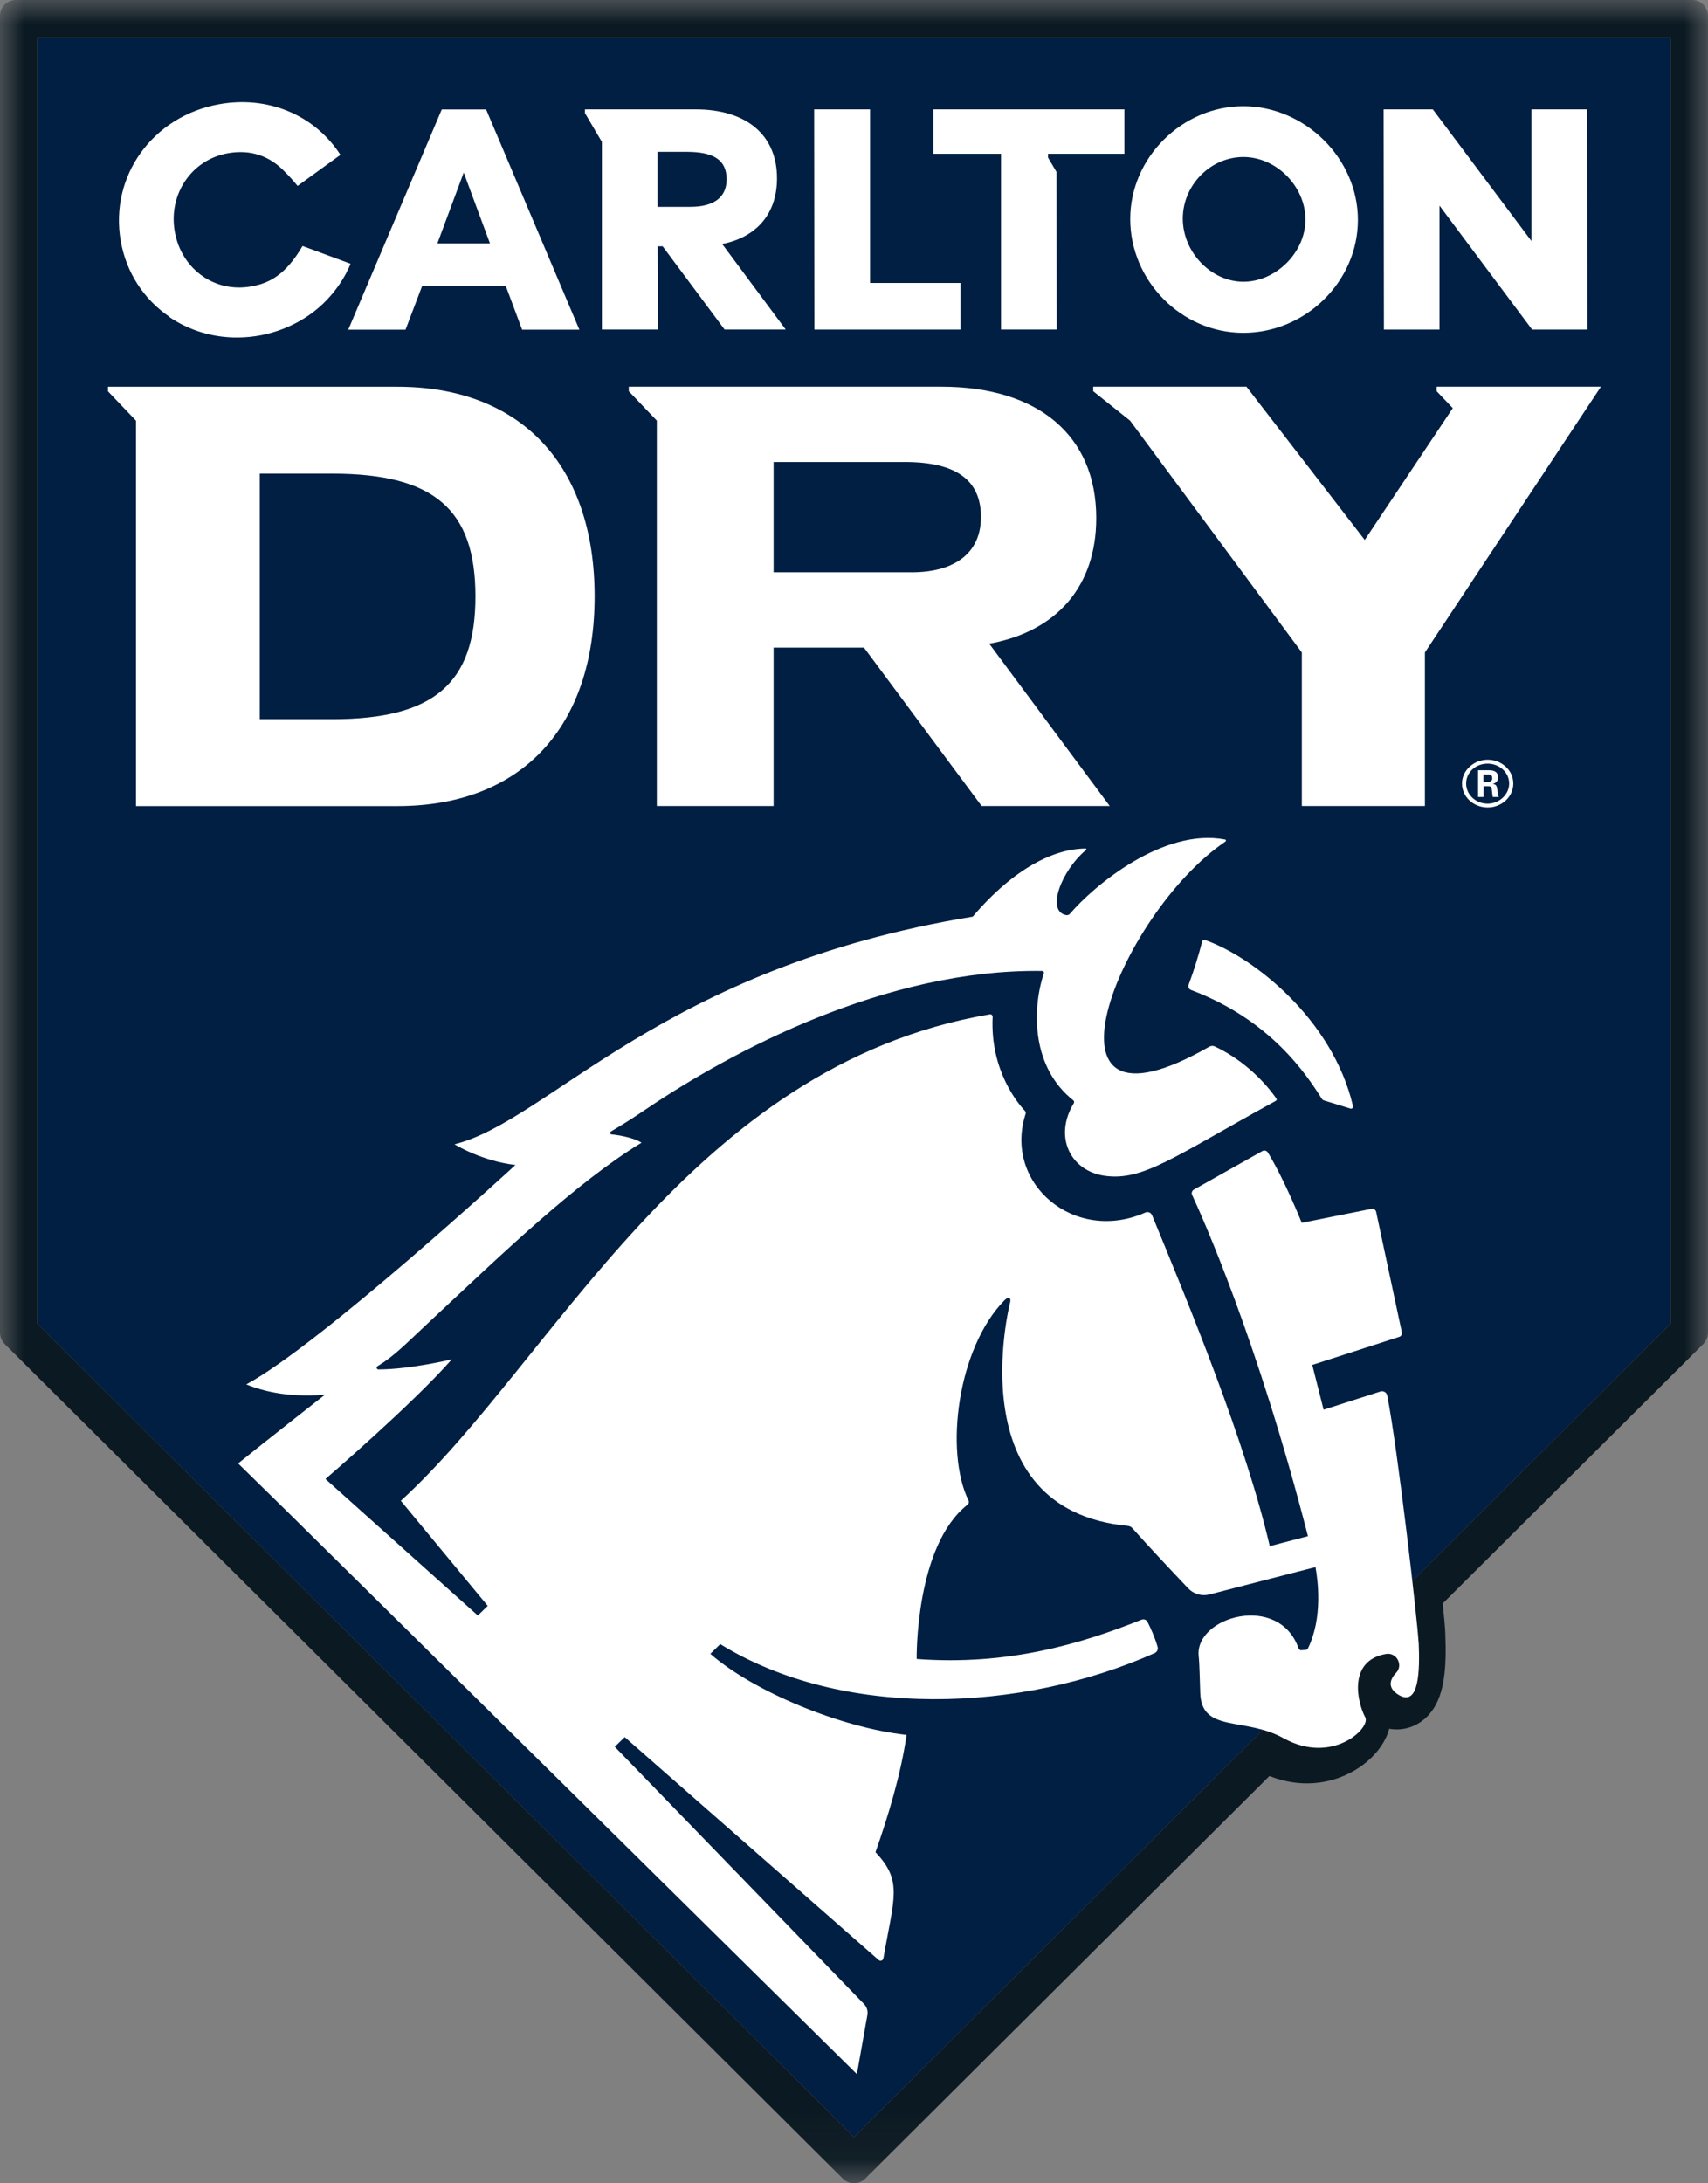 <svg width="36" height="46" viewBox="0 0 36 46" fill="none" xmlns="http://www.w3.org/2000/svg">
    <rect x="0" y="0" width="36" height="46" fill="#808080" stroke="none"/>
    <g clip-path="url(#clip0_3094_12)">
        <path d="M35.214 27.889L18 45.026L0.786 27.889V0.789H35.214V27.889Z" fill="#001F43"/>
        <mask id="mask0_3094_12" style="mask-type:luminance" maskUnits="userSpaceOnUse" x="0" y="0" width="36" height="46">
            <path d="M36 0H0V45.942H36V0Z" fill="white"/>
        </mask>
        <g mask="url(#mask0_3094_12)">
            <path d="M35.667 0H0.333C0.149 0 0 0.149 0 0.335V28.078C0 28.167 0.036 28.253 0.098 28.316L17.765 45.902C17.83 45.967 17.915 46 18 46C18.085 46 18.17 45.968 18.235 45.902L26.756 37.419C27.014 37.519 27.276 37.574 27.54 37.574C28.316 37.574 28.915 37.138 29.163 36.704C29.216 36.613 29.256 36.518 29.28 36.424C29.333 36.432 29.385 36.437 29.438 36.437C29.691 36.437 29.928 36.331 30.107 36.138C30.446 35.77 30.494 35.176 30.462 34.397C30.458 34.299 30.439 34.079 30.409 33.783L35.9 28.317C35.963 28.254 35.999 28.169 35.999 28.079V0.335C35.999 0.149 35.85 0 35.666 0M35.214 27.889L18 45.026L0.786 27.889V0.789H35.214V27.889Z" fill="#0B1922"/>
            <path d="M29.9 34.609C29.881 34.182 29.457 30.5 29.239 29.403C29.226 29.336 29.158 29.297 29.094 29.318L27.898 29.701L27.659 28.758L29.493 28.166C29.532 28.153 29.557 28.111 29.547 28.07L29.005 25.532C28.995 25.489 28.953 25.46 28.909 25.469L27.437 25.764C27.437 25.764 27.086 24.879 26.724 24.283C26.7 24.243 26.647 24.229 26.605 24.253L25.164 25.064C25.123 25.086 25.107 25.136 25.127 25.178C25.34 25.636 26.503 28.225 27.568 32.366L26.763 32.576C26.249 30.366 25.067 27.51 24.283 25.605C24.26 25.549 24.196 25.522 24.141 25.547C22.649 26.208 21.142 24.937 21.617 23.468C21.624 23.446 21.619 23.422 21.603 23.406C21.472 23.267 20.866 22.565 20.922 21.424C20.923 21.392 20.895 21.365 20.863 21.371C14.523 22.453 11.655 28.701 8.448 31.62L10.28 33.834L10.071 34.037L6.86 31.161C6.86 31.161 8.689 29.59 9.523 28.64C9.523 28.64 8.654 28.851 7.976 28.853C7.939 28.853 7.925 28.804 7.957 28.785C8.316 28.567 8.545 28.321 9.096 27.807C10.579 26.423 12.136 24.918 13.522 24.075C13.381 23.986 13.122 23.925 12.887 23.9C12.857 23.898 12.849 23.856 12.875 23.841C13.232 23.628 13.38 23.529 13.635 23.357C15.426 22.149 18.672 20.41 21.966 20.457C21.991 20.457 22.008 20.482 22.001 20.505C21.741 21.299 21.755 22.498 22.622 23.183C22.64 23.198 22.645 23.224 22.633 23.243C22.201 23.953 22.564 24.679 23.298 24.775C24.098 24.88 24.736 24.378 26.892 23.193C26.909 23.183 26.914 23.162 26.903 23.146C26.585 22.692 26.108 22.281 25.603 22.047C25.566 22.029 25.523 22.033 25.488 22.053C21.587 24.287 23.565 19.264 25.829 17.73C25.846 17.718 25.841 17.691 25.821 17.688C24.522 17.438 23.061 18.655 22.549 19.255C22.532 19.275 22.499 19.285 22.474 19.281C22.043 19.203 22.367 18.345 22.892 17.907C22.905 17.898 22.897 17.878 22.883 17.878C22.224 17.881 21.376 18.287 20.502 19.313C13.96 20.384 11.563 23.62 9.58 24.109C9.58 24.109 10.145 24.462 10.864 24.545C10.864 24.545 6.753 28.328 5.191 29.168C5.74 29.392 6.319 29.427 6.849 29.385C6.849 29.385 5.484 30.456 5.019 30.833L6.035 31.828L18.061 43.7L18.282 42.455C18.298 42.367 18.268 42.277 18.204 42.215L12.958 36.803L13.167 36.599L18.521 41.297C18.557 41.327 18.613 41.306 18.62 41.259C18.842 39.979 19.032 39.635 18.453 39.024C18.722 38.258 18.988 37.386 19.108 36.553C17.717 36.4 15.877 35.637 14.972 34.844L15.181 34.64C17.75 36.222 21.509 36.089 24.339 34.828C24.388 34.806 24.414 34.75 24.399 34.698C24.334 34.476 24.25 34.298 24.187 34.173C24.164 34.126 24.109 34.107 24.059 34.126C22.8 34.63 21.248 35.097 19.321 34.953C19.321 34.953 19.283 32.575 20.392 31.703C20.42 31.681 20.429 31.644 20.413 31.613C19.91 30.584 20.176 28.416 21.169 27.398C21.259 27.306 21.323 27.333 21.285 27.465C21.285 27.465 20.18 31.81 23.773 32.149C23.808 32.153 23.843 32.169 23.866 32.196C24.238 32.612 24.617 33.014 25.043 33.464C25.158 33.585 25.329 33.635 25.49 33.594C26.668 33.291 27.272 33.132 27.727 33.017C27.777 33.291 27.884 34.086 27.568 34.729C27.56 34.748 27.541 34.76 27.52 34.761L27.429 34.769C27.403 34.771 27.379 34.754 27.37 34.729C26.958 33.55 25.174 34.063 25.265 34.896C25.284 35.068 25.287 35.411 25.298 35.675C25.33 36.516 26.233 36.167 27.055 36.623C28.082 37.191 28.895 36.407 28.776 36.183C28.599 35.852 28.412 34.977 29.222 34.846C29.338 34.828 29.45 34.903 29.481 35.018L29.484 35.032C29.504 35.107 29.482 35.185 29.428 35.242C29.323 35.352 29.203 35.552 29.493 35.717C29.912 35.952 29.927 35.195 29.902 34.611" fill="white"/>
            <path d="M25.101 20.857C26.774 21.485 27.529 22.626 27.861 23.152C27.872 23.168 27.887 23.18 27.905 23.185L28.465 23.357C28.494 23.366 28.524 23.338 28.518 23.308C28.091 21.471 26.406 20.154 25.393 19.803C25.37 19.796 25.346 19.81 25.34 19.833C25.246 20.183 25.176 20.41 25.052 20.751C25.037 20.793 25.059 20.84 25.1 20.856" fill="white"/>
            <path d="M21.099 3.24H19.673V2.304H23.699V3.24H22.09V3.32L22.269 3.624L22.273 6.944H21.099V3.239V3.24ZM23.822 4.613C23.822 3.325 24.914 2.237 26.207 2.237C27.499 2.237 28.621 3.334 28.621 4.633C28.621 5.933 27.515 7.013 26.207 7.013C24.898 7.013 23.822 5.914 23.822 4.613ZM24.93 4.606C24.93 5.315 25.528 5.936 26.208 5.936C26.888 5.936 27.515 5.324 27.515 4.626C27.515 3.928 26.904 3.308 26.208 3.308C25.512 3.308 24.93 3.902 24.93 4.606ZM20.244 6.945V5.962H18.338V2.304H17.16L17.165 6.945H20.246H20.244ZM20.851 13.563L23.39 16.982H20.69L18.21 13.644H16.305V16.982H13.844V8.862L13.253 8.242V8.147H19.843C21.887 8.147 23.106 9.181 23.106 10.915C23.106 12.348 22.279 13.303 20.851 13.562M20.676 10.895C20.676 10.114 20.152 9.734 19.072 9.734H16.305V12.058H19.214C20.144 12.058 20.675 11.634 20.675 10.897M31.896 16.509C31.896 16.787 31.654 17.013 31.356 17.013C31.058 17.013 30.815 16.79 30.815 16.509C30.815 16.229 31.066 16.006 31.356 16.006C31.646 16.006 31.896 16.225 31.896 16.509ZM31.809 16.508C31.809 16.273 31.603 16.089 31.354 16.089C31.104 16.089 30.902 16.272 30.902 16.508C30.902 16.744 31.106 16.933 31.354 16.933C31.601 16.933 31.809 16.74 31.809 16.508ZM30.341 6.945V4.333L32.283 6.931L32.294 6.945H33.458L33.452 2.304H32.279V5.079L30.2 2.304H29.163L29.169 6.945H30.343H30.341ZM31.559 16.644C31.564 16.687 31.574 16.765 31.591 16.792H31.462C31.459 16.766 31.44 16.622 31.44 16.614C31.43 16.582 31.419 16.566 31.376 16.566H31.271V16.792H31.154V16.228H31.363C31.435 16.228 31.575 16.228 31.575 16.378C31.575 16.482 31.504 16.503 31.461 16.517C31.544 16.523 31.55 16.572 31.561 16.645M31.452 16.396C31.452 16.318 31.395 16.318 31.363 16.318H31.267V16.475H31.362C31.44 16.475 31.453 16.425 31.453 16.396M12.533 12.565C12.533 15.332 10.979 16.984 8.378 16.984H2.867V8.864L2.276 8.244V8.148H8.378C10.979 8.148 12.533 9.8 12.533 12.565ZM10.021 12.565C10.021 10.729 9.145 9.979 6.999 9.979H5.476V15.153H6.999C9.145 15.153 10.021 14.403 10.021 12.565ZM12.686 6.945V2.989L12.329 2.383V2.304H14.662C15.736 2.304 16.377 2.847 16.377 3.757C16.377 4.5 15.952 4.996 15.222 5.141L16.561 6.944H15.273L13.967 5.19H13.862L13.87 6.944H12.687L12.686 6.945ZM13.86 4.358H14.548C15.036 4.358 15.315 4.166 15.315 3.778C15.315 3.368 15.04 3.199 14.473 3.199H13.86V4.358ZM3.569 6.679C3.988 6.964 4.482 7.112 4.993 7.112C5.726 7.112 6.287 6.818 6.613 6.567C7.186 6.126 7.388 5.557 7.388 5.557L6.377 5.183C6.02 5.792 5.676 5.97 5.288 6.036C4.93 6.099 4.573 6.025 4.28 5.825C3.965 5.61 3.752 5.274 3.683 4.876C3.547 4.09 4.038 3.366 4.801 3.229C5.28 3.144 5.689 3.281 6.018 3.634C6.088 3.703 6.174 3.797 6.273 3.917L7.175 3.263L7.158 3.236C6.61 2.412 5.638 2.013 4.621 2.195C3.218 2.446 2.306 3.712 2.545 5.078C2.66 5.735 3.025 6.303 3.573 6.676M33.743 8.147H30.281V8.242L30.621 8.599L28.765 11.376L26.272 8.147H23.042V8.242L23.818 8.862L27.439 13.747V16.982H30.033V13.747L33.743 8.147ZM7.361 6.898L9.311 2.306H10.246L12.212 6.947H11.005L10.66 6.024H8.898L8.547 6.947H7.34L7.359 6.9L7.361 6.898ZM9.219 5.128H10.327L9.774 3.636L9.219 5.128Z" fill="white"/>
        </g>
    </g>
    <defs>
        <clipPath id="clip0_3094_12">
            <rect width="36" height="46" fill="white"/>
        </clipPath>
    </defs>
</svg>